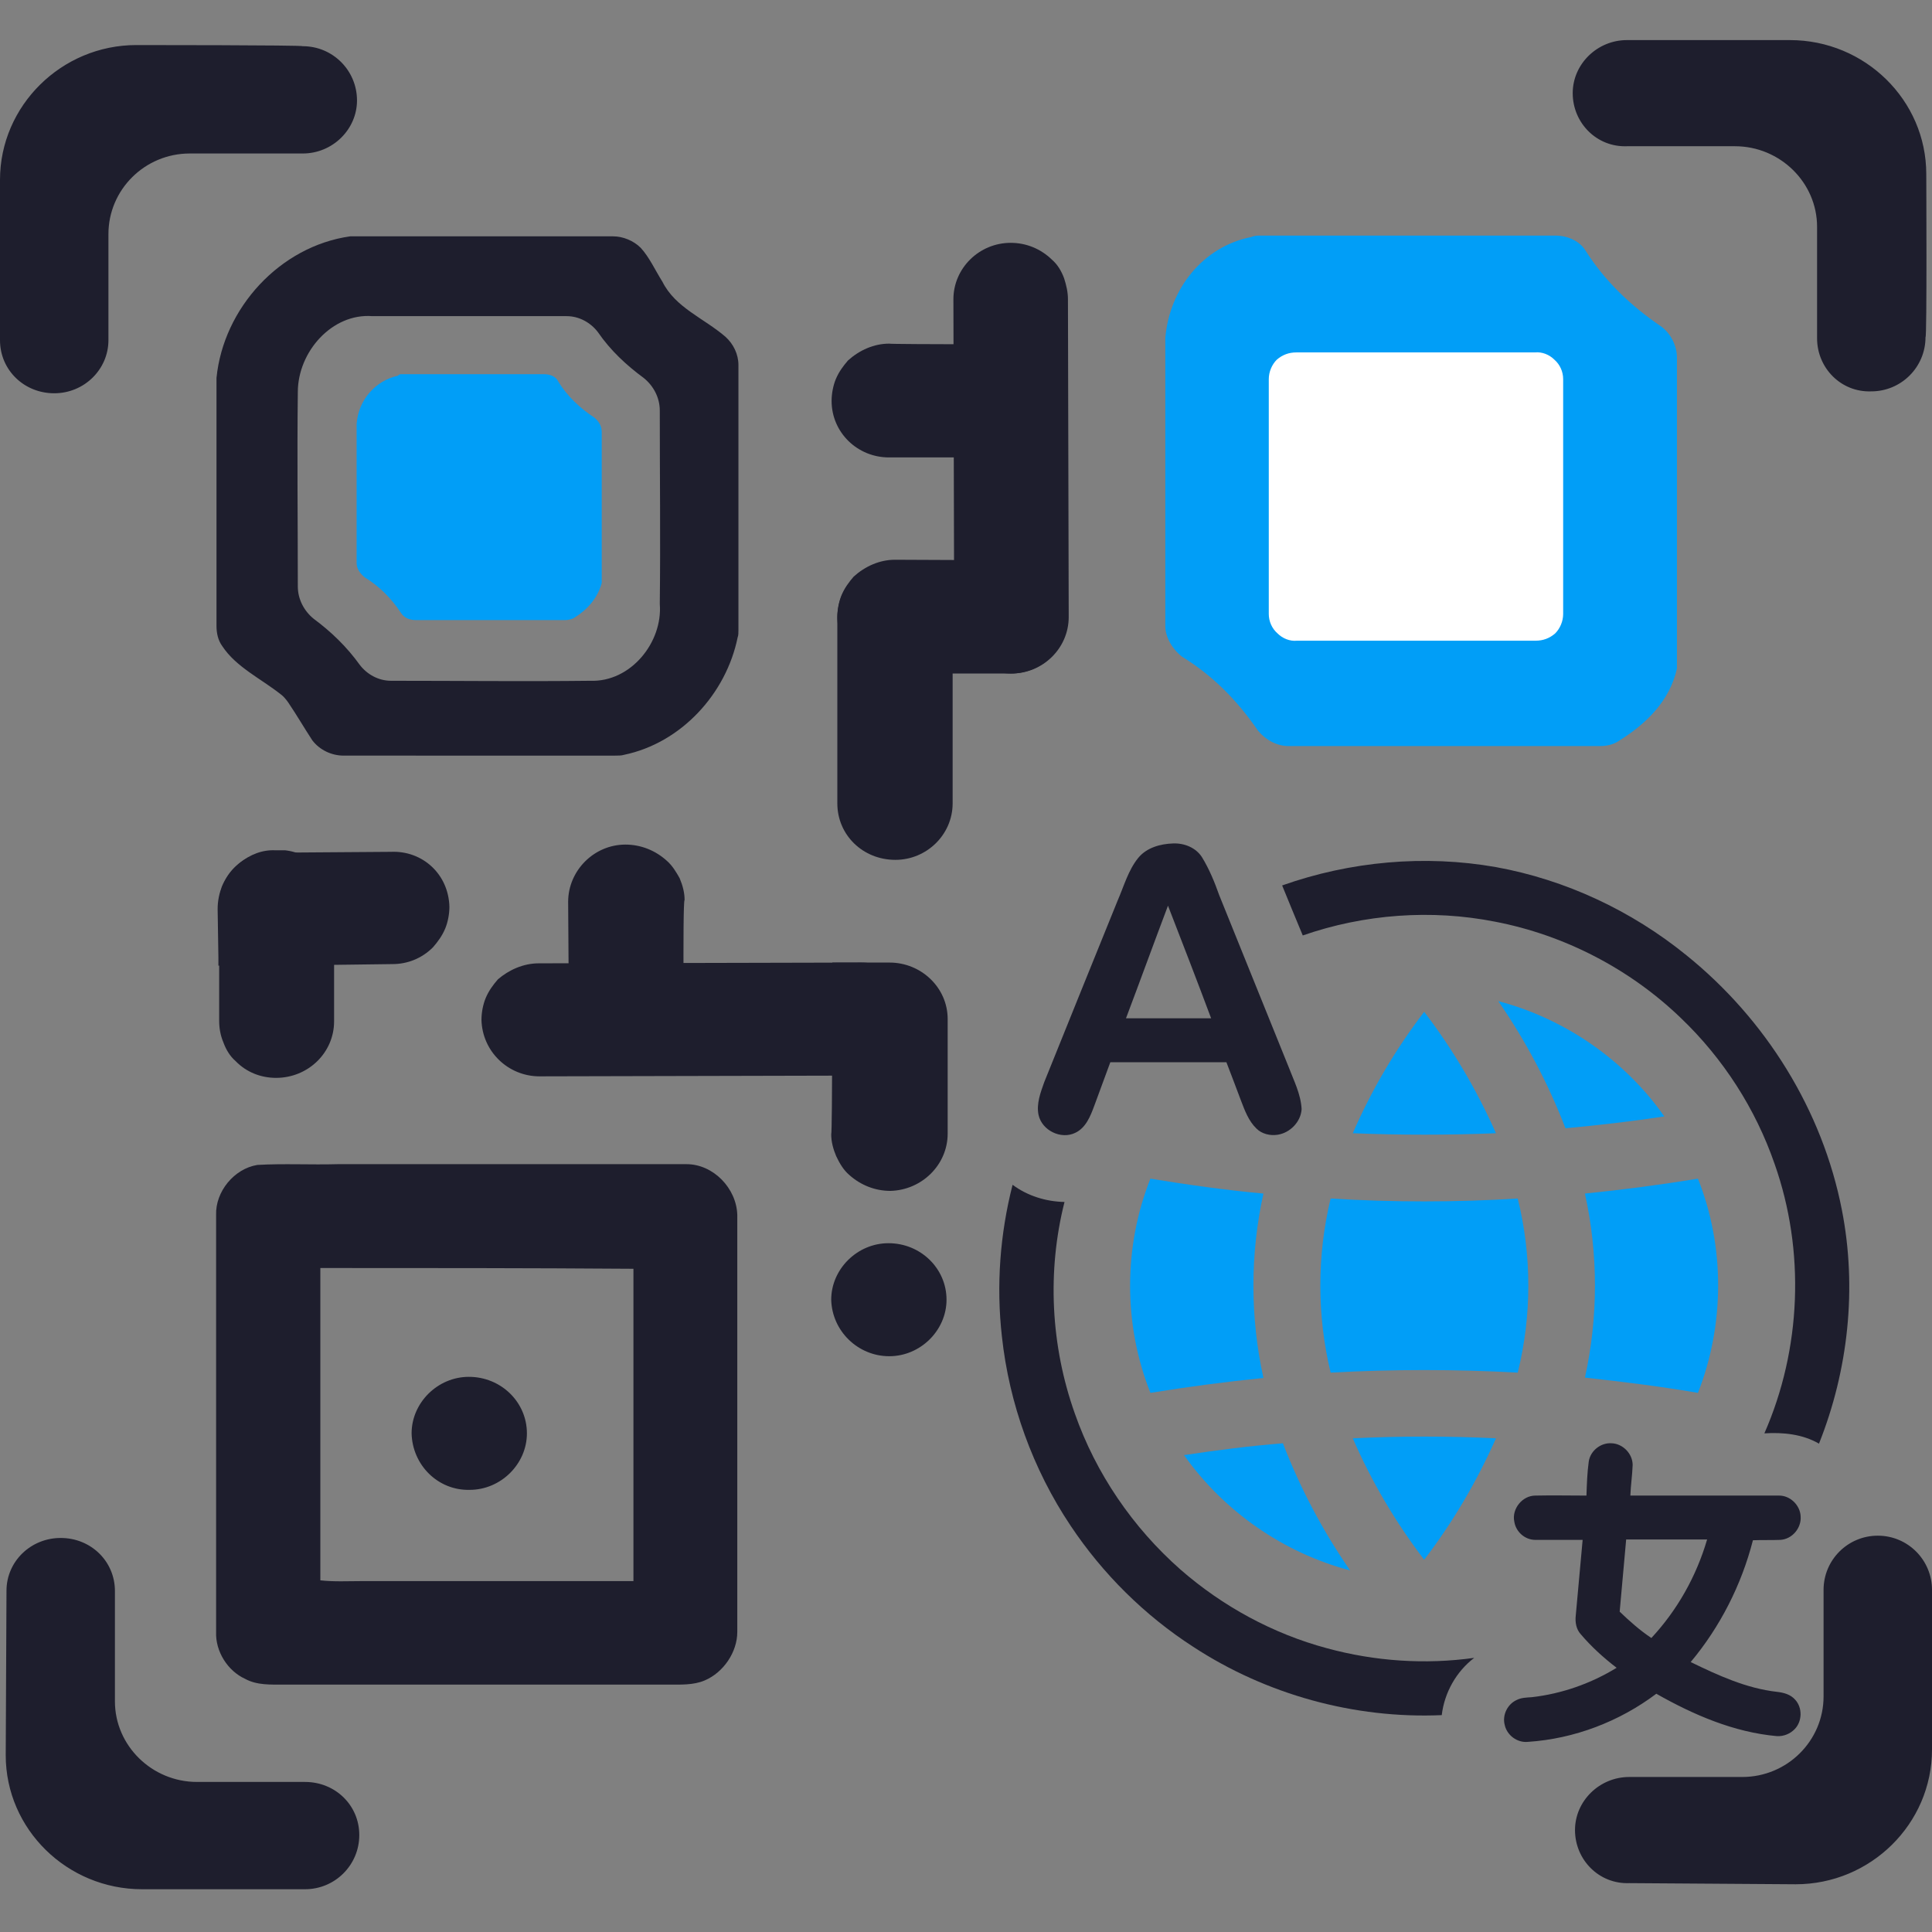 <?xml version="1.0" encoding="utf-8"?>
<!-- Generator: Adobe Illustrator 26.3.1, SVG Export Plug-In . SVG Version: 6.00 Build 0)  -->
<svg version="1.1" id="Layer_1" xmlns="http://www.w3.org/2000/svg" xmlns:xlink="http://www.w3.org/1999/xlink" x="0px" y="0px"
	 viewBox="0 0 506 506" style="enable-background:new 0 0 506 506;" xml:space="preserve">
<rect x="0" y="0" width="506" height="506" fill="#808080" stroke="none"/>
<style type="text/css">
	.st0{fill:#1E1E2D;}
	.st1{fill:#019EF7;}
	.st2{fill:#FFFFFF;}
</style>
<g id="Logolu_Tasarım">
	<g id="_x23_f50021ff">
		<g>
			<path class="st0" d="M35.7,11.8C16.1,11.8,0,27.7,0,47.1v42C0,96.9,6.3,103,14.2,103s14.2-6.3,14.2-13.9V61.3
				c0-11.6,9.5-21.1,21.3-21.1h29.6c7.8,0,14.2-6.3,14.2-13.9c0-7.8-6.3-14.2-14.2-14.2C79.4,11.8,35.7,11.8,35.7,11.8z
				 M470.3,493.5c19.6,0,35.7-15.8,35.7-35.3v-41.8c0-7.8-6.3-14.2-14.2-14.2c-7.8,0-14.2,6.3-14.2,14.2v27.9
				c0,11.6-9.5,21.1-21.3,21.1h-29.6c-7.8,0-14.2,6.3-14.2,13.9c0,7.8,6.3,14.2,14.2,13.9L470.3,493.5L470.3,493.5z M504.5,45.6
				c0-19.4-16.1-35.1-35.7-35.1h-42.7c-7.8,0-14.2,6.3-14.2,13.9c0,7.8,6.3,14.2,14.2,13.9h28.3c11.8,0,21.5,9.5,21.5,21.1v29.2
				c0,7.8,6.3,14.2,14.2,13.9c7.8,0,14.2-6.3,14.2-14.2C504.7,88.7,504.5,45.6,504.5,45.6z M1.5,459.7c0,19.4,16.1,35.1,35.7,35.1
				h42.7c7.8,0,14.2-6.3,14.2-14.2c0-7.8-6.3-13.9-14.2-13.9H51.6c-11.8,0-21.5-9.5-21.5-21.1v-28.9c0-7.8-6.3-13.9-14.2-13.9
				S1.7,409,1.7,416.6L1.5,459.7L1.5,459.7z"/>
			<path class="st0" d="M123,390.2c8.2,0,15-6.8,15-14.8c0-8.2-6.8-14.8-15.2-14.8c-8.2,0-15,6.8-15,14.8
				C108,383.7,114.7,390.4,123,390.2z"/>
			<path class="st0" d="M232.9,355.2c8.2,0,15-6.8,15-14.8c0-8.2-6.8-14.8-15.2-14.8c-8.2,0-15,6.8-15,14.8
				C217.9,348.6,224.7,355.2,232.9,355.2z M279.7,78.4l0.2,83.2c0,8.2-6.8,14.8-15,14.8c-8.5,0-15-6.5-15-14.8l-0.2-83.2
				c0-8.2,6.8-14.8,15-14.8c4,0,7.8,1.5,10.8,4.4c1.5,1.3,2.5,3,3.2,4.9C279.3,74.8,279.7,76.5,279.7,78.4L279.7,78.4z M141.1,252.3
				l84.5-0.2c8.2,0,15,6.5,15.2,14.8c0,8.2-6.8,14.8-15,14.8l-84.5,0.2c-8.2,0-15-6.5-15.2-14.8c0-1.9,0.4-4,1.1-5.7
				c0.8-1.9,1.9-3.4,3.2-4.9C133.3,254,137.1,252.3,141.1,252.3z M249.5,146.8v63.6c0,8.2-6.8,14.8-15,14.8
				c-8.5,0-15.2-6.5-15.2-14.8v-48.6c0-1.9,0.4-4,1.1-5.7c0.8-1.9,1.9-3.4,3.2-4.9c3-2.7,6.8-4.4,10.8-4.4H249.5L249.5,146.8z"/>
			<path class="st0" d="M279.7,146.8v14.8c0,8.2-6.8,14.8-15,14.8h-30.4c-8.2,0-15-6.5-15-14.8c0-1.9,0.4-4,1.1-5.7
				c0.8-1.9,1.9-3.4,3.2-4.9c3-2.7,6.8-4.4,10.8-4.4L279.7,146.8L279.7,146.8z M278.2,90.2V105c0,8.2-6.8,14.8-15,14.8h-30.4
				c-8.2,0-15-6.5-15-14.8c0-1.9,0.4-4,1.1-5.7c0.8-1.9,1.9-3.4,3.2-4.9c3-2.7,6.8-4.4,10.8-4.4C232.8,90.2,278.2,90.2,278.2,90.2z
				 M179.2,280.8l-15,0.2c-8.2,0-15.2-6.5-15.2-14.8l-0.2-30c0-8.2,6.8-15,15-15c4,0,7.8,1.5,10.8,4.2c1.5,1.3,2.5,3,3.4,4.6
				c0.8,1.9,1.3,3.8,1.3,5.7C178.7,236,179.2,280.8,179.2,280.8z M117.7,237.5c0,1.9-0.4,4-1.1,5.7c-0.8,1.9-1.9,3.4-3.2,4.9
				c-3,3-6.8,4.4-10.6,4.4l-15.4,0.2l-30.2,0.2v-2.1L57,238.1c0-2.1,0.4-4,1.1-5.9c0.8-1.9,1.9-3.6,3.2-4.9c1.5-1.5,3-2.5,4.9-3.2
				c1.9-0.6,3.8-1.1,5.7-0.8h2.5l27.9-0.2C110.7,222.7,117.5,229,117.7,237.5C117.7,237.3,117.7,237.5,117.7,237.5z"/>
			<path class="st0" d="M87.5,237.7v14.8v15c0,8.2-6.8,14.8-15.2,14.8c-4,0-7.8-1.5-10.6-4.4c-1.5-1.3-2.5-3-3.2-4.9
				c-0.8-1.9-1.1-3.8-1.1-5.7v-16.9v-15.2c0.6-3.6,2.5-6.8,5.3-9.1c2.7-2.3,6.1-3.6,9.5-3.4h2.5c3.6,0.4,6.8,2.1,9.1,4.9
				C86,230.5,87.3,234.1,87.5,237.7z"/>
			<path class="st0" d="M218,252.1h15c8.2,0,15.2,6.5,15.2,14.8v30c0,8.2-6.8,14.8-15,15c-4,0-7.8-1.5-10.8-4.2
				c-1.5-1.3-2.5-3-3.4-4.9c-0.8-1.9-1.3-3.8-1.3-5.7C218,296.9,218,252.1,218,252.1z"/>
			<path class="st0" d="M67.4,305.1c7-0.4,13.9,0,21.1-0.2c30.4,0,60.8,0,91.3,0c7,0,13.1,6.3,13.3,13.3c0,36.3,0,72.9,0,109.2
				c0,5.3-3.6,10.6-8.5,12.7c-3,1.3-6.5,1.1-9.7,1.1c-33.6,0-67,0-100.6,0c-3.4,0-7,0.2-10.1-1.5c-4.6-2.1-7.8-7.2-7.6-12.3
				c0-36.3,0-72.9,0-109.2C56.4,312.1,61.3,306.1,67.4,305.1 M83.9,332.1c0,27.3,0,54.5,0,81.8c3.6,0.4,7.2,0.2,10.8,0.2
				c23.7,0,47.5,0,71.2,0c0-27.3,0-54.5,0-81.8C138.4,332.1,111.1,332.1,83.9,332.1z"/>
			<g>
				<g id="_x23_000000ff_00000155850177160897033970000013860764261819053723_">
					<path class="st0" d="M91.7,61.9h68.9c2.5,0,5.3,1.1,7.2,3c2.3,2.5,3.8,5.9,5.7,8.9c3.4,6.8,10.8,9.5,16.5,14.4
						c2.1,1.9,3.4,4.6,3.4,7.4V165c0,0.6,0,1.5-0.2,1.9c-3,14.8-14.8,27.7-29.8,30.8c-0.6,0.2-1.5,0.2-2.3,0.2H90
						c-3.2,0-6.3-1.5-8.2-4c-2.1-3.2-4-6.5-6.3-9.9c-0.4-0.6-1.3-1.7-1.9-2.1c-5.3-4.2-11.8-7.2-15.4-12.7c-1.1-1.5-1.5-3.4-1.5-5.3
						v-63.8c0-0.2,0-0.6,0-1.1C58.5,80.7,73.3,64.5,91.7,61.9 M78,102.7c-0.2,17.1,0,34,0,50.9c0,3.4,1.7,6.5,4.2,8.5
						c4.6,3.4,8.7,7.4,12,12c1.9,2.5,4.9,4.2,8.2,4.2c17.5,0,34.9,0.2,52.2,0c10.6,0.4,19-10.1,18.2-20.1c0.2-16.7,0-33.6,0-50.7
						c0-3.4-1.7-6.5-4.2-8.5c-4.6-3.4-8.7-7.2-12-12c-1.9-2.5-4.9-4.2-8.2-4.2c-17.1,0-33.8,0-50.9,0C87,82,78,92.1,78,102.7z"/>
				</g>
				<g id="_x23_000000ff_00000008845157650972756610000005489687574363342489_">
					<path class="st1" d="M105.2,98h37.2c1.7,0,3.2,0.6,3.8,1.9c2.3,3.8,5.7,7,9.5,9.5c1.3,1.1,1.9,2.3,1.9,3.8v38.2
						c0,0.4,0,0.6,0,1.3c-1.1,4-3.8,7-7.2,9.1c-0.6,0.4-1.7,0.6-2.3,0.6h-39.3c-1.5,0-3-0.6-3.8-1.9c-2.5-3.8-5.7-7-9.5-9.3
						c-1.3-1.1-2.1-2.3-2.1-3.8v-36.3c0.4-6.3,4.9-11.4,10.8-12.7C104.6,98,104.8,98,105.2,98z"/>
				</g>
				<g id="_x23_000000ff_00000064315212204583216980000015304135366155904645_">
					<path class="st1" d="M330.2,61.7h77.1c3.4,0,6.5,1.5,8,4c5.1,8,11.8,14.4,19.9,19.9c2.5,1.9,4,5.1,4,8v79c0,1.1,0,1.5,0,2.5
						c-1.9,8.5-8,14.4-15,18.8c-1.5,1.1-3.4,1.5-5.1,1.5h-81.6c-3,0-5.9-1.5-8-4c-5.5-8-11.8-14.4-19.9-19.4c-2.5-1.9-4.4-5.1-4.4-8
						V88.5c1.1-12.9,9.9-23.9,22.4-26.4C328.7,61.7,329.2,61.7,330.2,61.7z"/>
				</g>
			</g>
			<path class="st2" d="M339.5,92.3c-1.9,0-3.6,0.6-5.1,1.9c-1.3,1.3-2.1,3.2-2.1,5.1v61.5c0,1.9,0.8,3.8,2.3,5.1
				c1.3,1.3,3.2,2.1,5.1,1.9h62.5c1.9,0,3.6-0.6,5.1-1.9c1.3-1.3,2.1-3.2,2.1-5.1V99.3c0-1.9-0.8-3.8-2.3-5.1
				c-1.3-1.3-3.2-2.1-5.1-1.9H339.5L339.5,92.3z"/>
		</g>
	</g>
</g>
<g>
	<g id="_x23_2b78c2ff">
		<path class="st0" d="M298.1,224.7c2.2-2.7,5.8-3.7,9.2-3.8c2.9-0.1,5.9,1.1,7.5,3.6c1.9,3.1,3.3,6.5,4.5,9.9
			c6,14.9,12.1,29.9,18.1,44.8c1.4,3.7,3.3,7.3,3.5,11.3c-0.2,3.3-3,6.2-6.3,6.7c-1.9,0.3-4.1-0.2-5.5-1.6c-2.1-2-3.1-4.8-4.1-7.4
			c-1.3-3.4-2.5-6.7-3.8-10c-10.1,0-20.2,0-30.4,0c-1.4,3.8-2.8,7.6-4.2,11.4c-1,2.7-2.2,5.8-5,7.1c-3.7,1.8-8.7-0.6-9.6-4.7
			c-0.6-2.9,0.5-5.8,1.5-8.6c6.4-15.9,12.8-31.7,19.2-47.5C294.4,232,295.5,227.9,298.1,224.7 M294.9,266.7c7.4,0,14.9,0,22.3,0
			c-3.7-9.9-7.5-19.7-11.3-29.5C302.2,247,298.6,256.9,294.9,266.7z"/>
		<path class="st0" d="M335.8,231.9c17.8-6.3,37.3-8.1,56-4.8c18.2,3.3,35.5,11.4,49.9,23.1c20.7,16.7,35.6,40.5,40.7,66.7
			c4,20.4,1.7,41.9-6,61.2c-4.3-2.5-9.4-3-14.3-2.7c9.7-22.1,10.7-47.8,2.7-70.5c-5-14.5-13.5-27.7-24.6-38.3
			c-13.3-12.8-30.4-21.7-48.6-25.2c-16.7-3.3-34.3-2-50.4,3.6C339.4,240.7,337.6,236.3,335.8,231.9z"/>
		<path class="st0" d="M262.4,350c-1.5-13.3-0.5-26.8,2.8-39.7c3.9,2.9,8.7,4.4,13.6,4.5c-4.6,18.2-3.6,37.7,2.7,55.4
			c5.5,15.7,15.2,29.9,27.7,40.9c11,9.6,24.2,16.8,38.4,20.6c12.5,3.4,25.7,4.3,38.5,2.5c-4.7,3.6-7.8,9.1-8.5,15
			c-22.9,1-46-5.4-65.1-17.9c-12.7-8.2-23.7-19.1-32.1-31.7C270.5,384.8,264.3,367.6,262.4,350z"/>
		<path class="st0" d="M416.1,382.8c0.4-2.8,3.1-5,6-4.8c2.9,0.1,5.5,2.7,5.5,5.7c-0.1,2.7-0.5,5.3-0.6,8c12.9,0,25.8,0,38.8,0
			c3-0.1,5.7,2.5,5.8,5.5c0.2,3-2.2,5.9-5.3,6.1c-2.4,0.1-4.8,0-7.2,0.1c-3,11.7-8.6,22.7-16.3,31.9c7.2,3.5,14.6,6.9,22.6,7.8
			c1.8,0.2,3.6,0.7,4.8,2.1c1.9,2.1,1.8,5.6-0.1,7.6c-1.2,1.3-3,2-4.7,1.9c-11.3-1-21.9-5.6-31.6-11.1c-9.7,7.3-21.5,11.8-33.6,12.6
			c-2.8,0.3-5.5-1.7-6.1-4.4c-0.7-2.6,0.7-5.5,3.2-6.6c1.2-0.6,2.6-0.6,3.9-0.7c7.9-0.9,15.5-3.6,22.2-7.7c-3.4-2.6-6.6-5.5-9.4-8.8
			c-1.2-1.3-1.5-3.2-1.3-4.9c0.6-6.6,1.2-13.2,1.8-19.8c-4.1,0-8.2,0-12.4,0c-2.7,0-5.1-2.1-5.5-4.8c-0.7-3.3,2.1-6.8,5.5-6.8
			c4.5-0.1,8.9,0,13.4,0C415.6,388.7,415.7,385.7,416.1,382.8 M425.9,403.2c-0.6,6.3-1.1,12.6-1.7,18.9c2.6,2.5,5.3,4.9,8.3,6.9
			c6.8-7.3,11.8-16.2,14.6-25.8C440,403.2,432.9,403.2,425.9,403.2z"/>
	</g>
	<g id="_x23_3b4652ff">
		<path class="st1" d="M392.4,262.2c17.5,4.6,33.2,15.5,43.5,30.2c-8.6,1.3-17.2,2.3-25.9,3.1C405.5,283.8,399.6,272.6,392.4,262.2z
			"/>
		<path class="st1" d="M354.3,296.8c4.9-11.3,11.2-22,18.7-31.8c7.5,9.8,13.8,20.5,18.8,31.8C379.3,297.3,366.8,297.3,354.3,296.8z"
			/>
		<path class="st1" d="M301.3,364.8c-7.1-17.8-7.1-38.3,0-56.1c9.8,1.6,19.7,3,29.6,3.9c-3.5,15.8-3.5,32.4,0,48.3
			C321,361.9,311.1,363.2,301.3,364.8z"/>
		<path class="st1" d="M415.1,312.6c9.9-1,19.8-2.3,29.6-3.9c7.1,17.8,7,38.3,0,56.1c-9.8-1.7-19.7-2.9-29.6-4
			C418.6,345,418.6,328.4,415.1,312.6z"/>
		<path class="st1" d="M348.5,313.9c16.3,1,32.7,1,49,0c3.7,14.9,3.7,30.7,0,45.6c-16.3-0.9-32.7-0.9-49,0
			C344.9,344.6,344.9,328.8,348.5,313.9z"/>
		<path class="st1" d="M354.3,376.7c12.5-0.6,25-0.6,37.5,0c-5,11.3-11.3,22-18.8,31.8C365.5,398.7,359.2,388,354.3,376.7z"/>
		<path class="st1" d="M310.1,381.1c8.6-1.3,17.2-2.4,25.9-3.1c4.5,11.7,10.4,22.9,17.6,33.3C336.1,406.7,320.5,395.8,310.1,381.1z"
			/>
	</g>
</g>
<g>
</g>
</svg>
